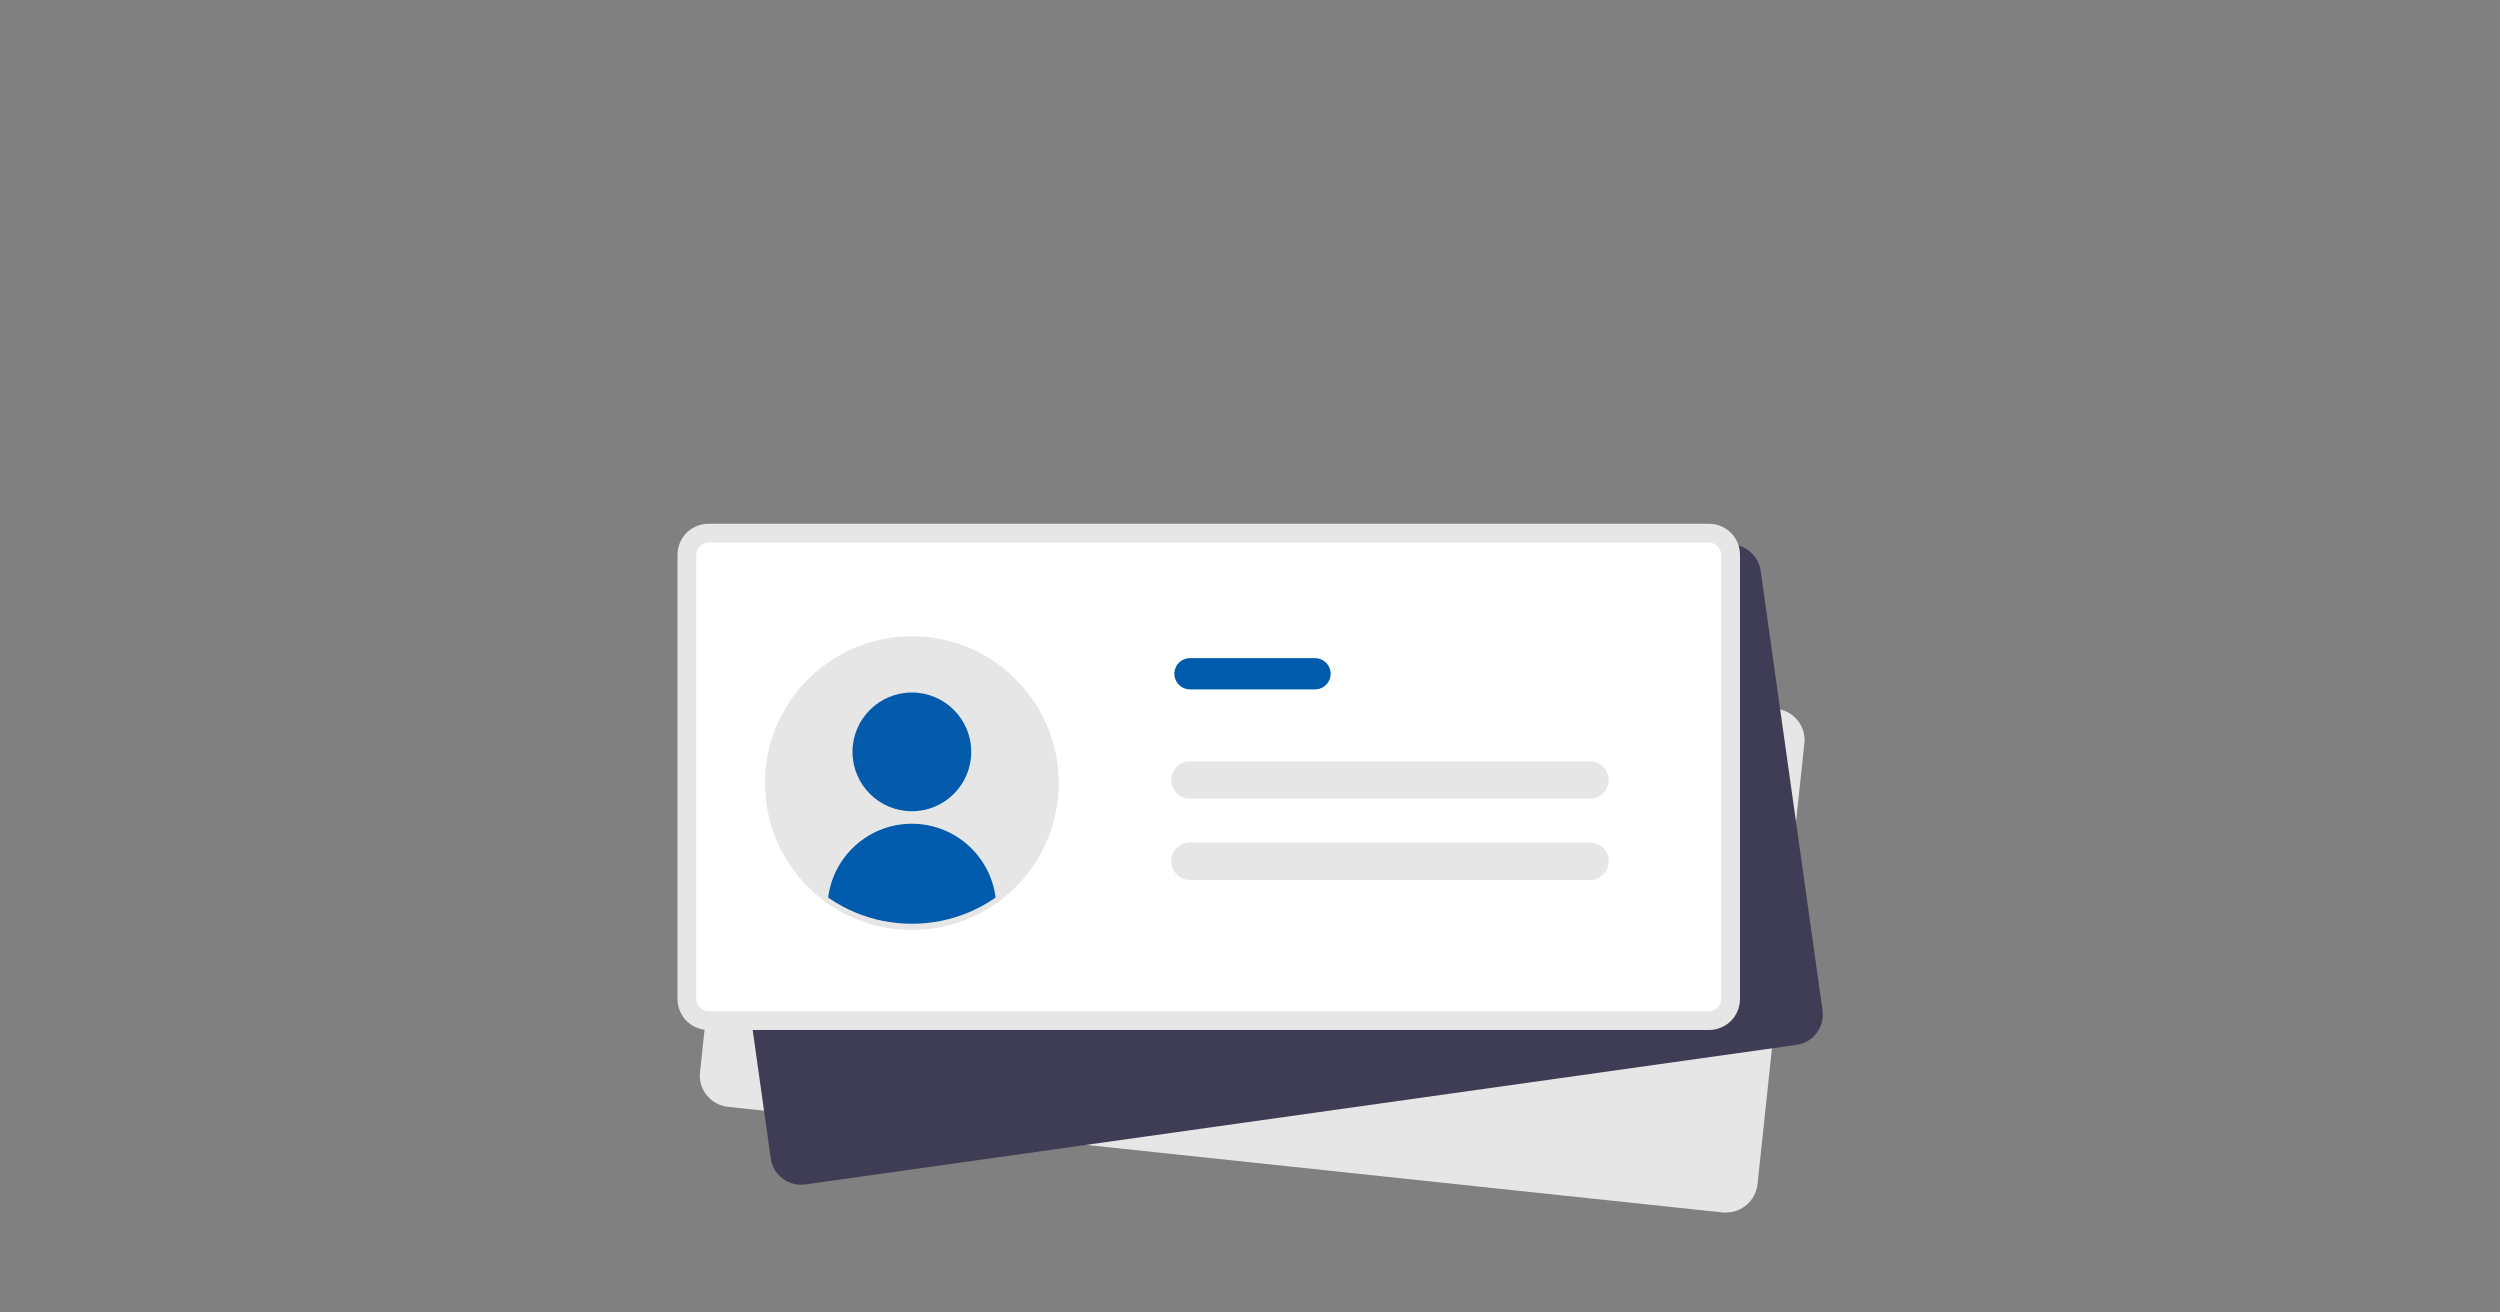 <?xml version="1.0" encoding="utf-8"?>
<!-- Generator: Adobe Illustrator 26.5.0, SVG Export Plug-In . SVG Version: 6.00 Build 0)  -->
<svg version="1.1" id="レイヤー_1" xmlns="http://www.w3.org/2000/svg" xmlns:xlink="http://www.w3.org/1999/xlink" x="0px"
	 y="0px" width="400px" height="210px" viewBox="0 0 400 210" style="enable-background:new 0 0 400 210;" xml:space="preserve">
<rect x="0" y="0" width="400" height="210" fill="#808080" stroke="none"/>
<style type="text/css">
	.st0{fill:#FFFFFF;}
	.st1{fill:#E6E6E6;}
	.st2{fill:none;stroke:#E6E6E6;stroke-width:4;stroke-linecap:round;}
	.st3{fill:none;stroke:#E6E6E6;stroke-width:6;stroke-linecap:round;}
	.st4{fill:none;stroke:#005BAC;stroke-width:5;stroke-linecap:round;}
	.st5{fill:#005BAC;}
	.st6{fill:#3F3D56;}
	.st7{opacity:0.998;fill:#E6E6E6;enable-background:new    ;}
	.st8{fill:none;stroke:#E6E6E6;stroke-width:3;stroke-linecap:round;}
	.st9{clip-path:url(#SVGID_00000058573961598965953680000015269015650215020424_);}
	.st10{opacity:0.998;fill:#005BAC;enable-background:new    ;}
	.st11{fill:none;stroke:#E6E6E6;stroke-width:3;stroke-linecap:round;stroke-linejoin:round;}
	.st12{fill:none;stroke:#045BAC;stroke-width:3;stroke-linecap:round;}
	.st13{fill:#045BAC;}
	.st14{clip-path:url(#SVGID_00000120525446843778574000000017693579126974578075_);}
	.st15{clip-path:url(#SVGID_00000003093349465505478560000010329306562594508427_);}
	.st16{fill:none;stroke:#005BAC;stroke-width:3;stroke-linecap:round;}
	.st17{fill:#FFFFFF;stroke:#E6E6E6;stroke-width:3;stroke-linecap:round;stroke-linejoin:round;}
	.st18{fill:#3F3D56;stroke:#E6E6E6;stroke-width:3;stroke-linecap:round;stroke-linejoin:round;}
	.st19{fill:#005BAC;stroke:#E6E6E6;stroke-width:3;stroke-linecap:round;stroke-linejoin:round;}
	.st20{fill:none;stroke:#005BAC;stroke-width:3;}
	.st21{fill:none;stroke:#FFFFFF;stroke-width:6;stroke-linecap:round;stroke-linejoin:round;stroke-miterlimit:10;}
</style>
<g>
	<g>
		<path class="st1" d="M276.2,192.5c-0.1,0-0.2,0-0.4,0l-159.2-16.8c-1.9-0.2-3.3-1.9-3.1-3.9l7.5-70.6c0.2-1.8,1.7-3.1,3.5-3.1
			c0.1,0,0.2,0,0.4,0l159.2,16.8c1.9,0.2,3.3,1.9,3.1,3.9l-7.5,70.6C279.5,191.2,278,192.5,276.2,192.5
			C276.2,192.5,276.2,192.5,276.2,192.5z"/>
		<path class="st1" d="M124.5,99.6c0.1,0,0.1,0,0.2,0l159.2,16.8c0.5,0.1,1,0.3,1.3,0.7c0.3,0.4,0.5,0.9,0.4,1.5l-7.5,70.6
			c-0.1,1-1,1.8-2,1.8c-0.1,0-0.1,0-0.2,0l-159.2-16.8c-0.5-0.1-1-0.3-1.3-0.7c-0.3-0.4-0.5-0.9-0.4-1.5l7.5-70.6
			C122.6,100.3,123.5,99.6,124.5,99.6 M124.5,96.5c-2.5,0-4.7,1.9-5,4.5l-7.5,70.6c-0.3,2.7,1.7,5.2,4.5,5.5L275.7,194
			c0.2,0,0.4,0,0.5,0c2.5,0,4.7-1.9,5-4.5l7.5-70.6c0.3-2.7-1.7-5.2-4.5-5.5L125,96.6C124.8,96.6,124.7,96.5,124.5,96.5L124.5,96.5z
			"/>
	</g>
	<path id="長方形_174" class="st6" d="M281.7,91.3l9.9,70.3c0.4,2.7-1.5,5.3-4.3,5.6l-158.4,22.3c-2.7,0.4-5.3-1.5-5.6-4.3
		l-9.9-70.3c-0.4-2.7,1.5-5.3,4.3-5.6L276,87.1C278.7,86.7,281.3,88.6,281.7,91.3z"/>
	<g>
		<path class="st0" d="M113.4,163.3c-1.9,0-3.5-1.6-3.5-3.5v-71c0-1.9,1.6-3.5,3.5-3.5h160c1.9,0,3.5,1.6,3.5,3.5v71
			c0,1.9-1.6,3.5-3.5,3.5H113.4z"/>
		<path class="st1" d="M273.4,86.8c1.1,0,2,0.9,2,2v71c0,1.1-0.9,2-2,2h-160c-1.1,0-2-0.9-2-2v-71c0-1.1,0.9-2,2-2H273.4
			 M273.4,83.8h-160c-2.8,0-5,2.2-5,5v71c0,2.8,2.2,5,5,5h160c2.8,0,5-2.2,5-5v-71C278.4,86,276.2,83.8,273.4,83.8L273.4,83.8z"/>
	</g>
	<g id="グループ_352" transform="translate(0 1)">
		<circle id="楕円形_14" class="st1" cx="145.9" cy="124.3" r="23.5"/>
		<circle id="楕円形_12" class="st13" cx="145.9" cy="119.3" r="9.5"/>
		<g>
			<defs>
				<circle id="SVGID_00000079445842894545307170000005053823631749219002_" cx="145.9" cy="144.3" r="13.5"/>
			</defs>
			<clipPath id="SVGID_00000023977616094304204900000011763366354899618195_">
				<use xlink:href="#SVGID_00000079445842894545307170000005053823631749219002_"  style="overflow:visible;"/>
			</clipPath>
			<g id="マスクグループ_1" style="clip-path:url(#SVGID_00000023977616094304204900000011763366354899618195_);">
				<circle id="楕円形_7_00000096033834511307099400000008546247154275423125_" class="st5" cx="145.9" cy="123.3" r="23.5"/>
			</g>
		</g>
	</g>
	<g id="グループ_353" transform="translate(8.5 659.5)">
		
			<line id="線_30_00000019661781476190660390000006268633980925328299_" class="st3" x1="181.9" y1="-521.7" x2="245.9" y2="-521.7"/>
		
			<line id="線_29_00000075142158527247000530000010949349707268330124_" class="st3" x1="181.9" y1="-534.7" x2="245.9" y2="-534.7"/>
		
			<line id="線_28_00000047053025362433648860000008514872325604750249_" class="st4" x1="181.9" y1="-551.7" x2="201.9" y2="-551.7"/>
	</g>
</g>
</svg>
